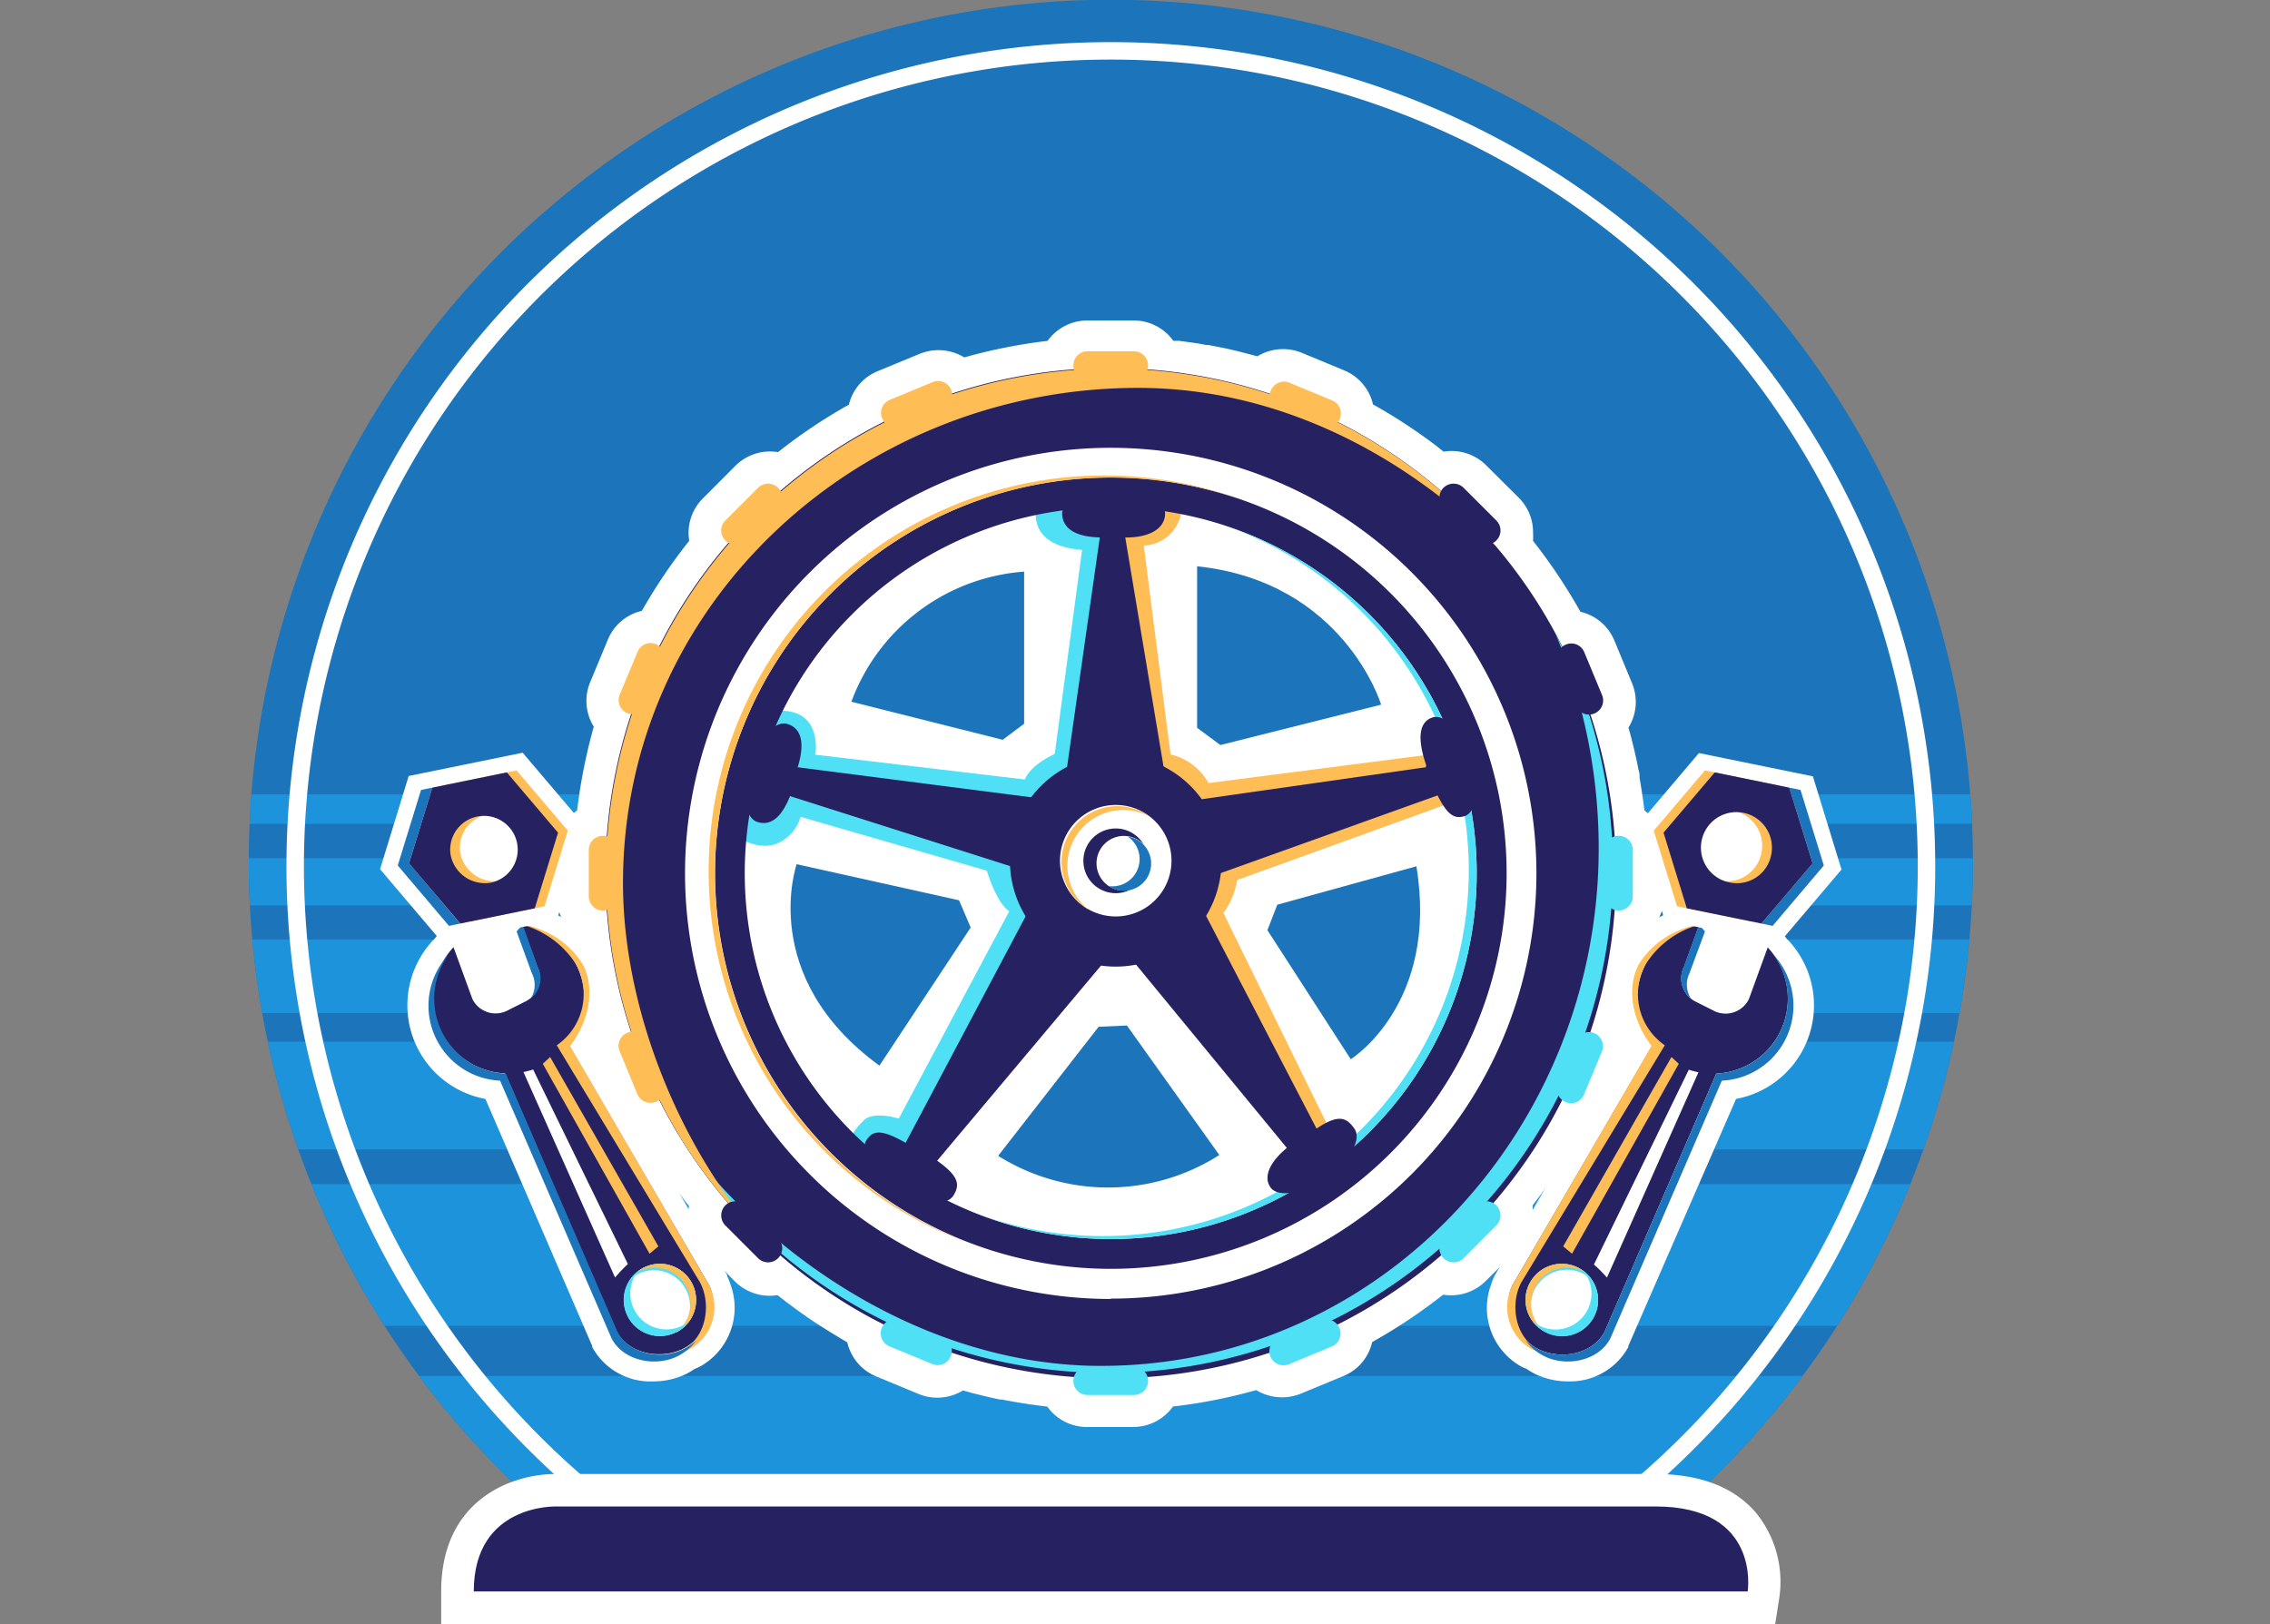 <svg id="OBJECTS" xmlns="http://www.w3.org/2000/svg" xmlns:xlink="http://www.w3.org/1999/xlink" viewBox="0 0 195.01 139.55"><rect x="0" y="0" width="195.01" height="139.55" fill="#808080" stroke="none"/><defs><style>.cls-1,.cls-5{fill:none;}.cls-2{fill:#1c75ba;}.cls-3{clip-path:url(#clip-path);}.cls-4{fill:#1c93db;}.cls-5{stroke:#fff;stroke-miterlimit:10;stroke-width:1.5px;}.cls-6{fill:#fff;}.cls-7{fill:#ffbd56;}.cls-8{fill:#4fe0f6;}.cls-9{fill:#262262;}</style><clipPath id="clip-path" transform="translate(-41.86 -265.88)"><path class="cls-1" d="M99.82,403.8h74.94a74.06,74.06,0,1,0-74.94,0Z"/></clipPath></defs><title>37</title><path class="cls-2" d="M99.82,403.8h74.94a74.06,74.06,0,1,0-74.94,0Z" transform="translate(-41.86 -265.88)"/><g class="cls-3"><rect class="cls-4" y="68.26" width="195.01" height="2.53"/><rect class="cls-4" y="73.75" width="195.01" height="4.05"/><rect class="cls-4" y="80.73" width="195.01" height="6.33"/><rect class="cls-4" y="89.51" width="195.01" height="9.26"/><rect class="cls-4" y="101.75" width="195.01" height="12.18"/><polygon class="cls-4" points="195.01 135.37 0 135.37 0 118.24 114.72 118.24 195.01 118.24 195.01 135.37"/></g><path class="cls-5" d="M101.84,400.76h70.9a70.07,70.07,0,1,0-70.9,0Z" transform="translate(-41.86 -265.88)"/><path class="cls-6" d="M183.13,335.52v0l-.12-.9c-.09-.64-.19-1.28-.3-1.91l0-.22c0-.17-.06-.35-.1-.51-.23-1.2-.52-2.39-.85-3.58a4.2,4.2,0,0,0,.31-3.8l-1.52-3.67a4.17,4.17,0,0,0-2.92-2.48,46.8,46.8,0,0,0-4.07-6.09,5.36,5.36,0,0,0,0-.7,4.15,4.15,0,0,0-1.22-3l-2.81-2.8a4.2,4.2,0,0,0-3.65-1.17l-.46-.36-.07-.06a46.39,46.39,0,0,0-5.54-3.64,4.16,4.16,0,0,0-2.47-2.92l-3.66-1.52a4.25,4.25,0,0,0-3.81.31l-.35-.1-1.48-.38-.91-.21-1.49-.29-.17,0-.76-.14-1.53-.21-.26,0-.26,0a4.18,4.18,0,0,0-3.4-1.75h-4a4.18,4.18,0,0,0-3.4,1.75,46.76,46.76,0,0,0-7.16,1.42,4.28,4.28,0,0,0-3.82-.31l-3.66,1.51A4.18,4.18,0,0,0,115,300a3.79,3.79,0,0,0-.21.65,45.88,45.88,0,0,0-6.09,4.08,4.23,4.23,0,0,0-3.66,1.17l-2.8,2.81a4.18,4.18,0,0,0-1.17,3.64A47.2,47.2,0,0,0,97,318.37a4.17,4.17,0,0,0-2.92,2.47l-1.52,3.66a4.18,4.18,0,0,0,.31,3.82,47.28,47.28,0,0,0-1.43,7.2,4.18,4.18,0,0,0-1.75,3.41v4a4.16,4.16,0,0,0,1.75,3.4,1.1,1.1,0,0,0,0,.18l.09.69c0,.26.06.52.1.77s.11.64.17,1l.11.64.12.68.27,1.17.12.5c0,.19.08.37.13.56s.19.69.29,1a4.13,4.13,0,0,0-.31,3.8l1.51,3.67A4.16,4.16,0,0,0,97,363.41c.21.39.44.77.66,1.14l0,.06c.11.2.23.39.36.58l.12.21.53.82.08.11.44.67c.3.44.61.87.92,1.3l.48.62.07.1.39.5a4.19,4.19,0,0,0,1.17,3.64L105,376a4.24,4.24,0,0,0,3.65,1.17l.75.58.55.41.07.05q.51.38,1,.72l.12.09.44.3c.49.33,1,.64,1.48.95l.59.36,1,.6a3.79,3.79,0,0,0,.21.65,4.16,4.16,0,0,0,2.26,2.27l3.67,1.52a4.23,4.23,0,0,0,3.8-.31l.82.23.53.13c.59.15,1.18.29,1.82.42l.17,0c.66.13,1.32.25,2,.35l.52.08,1.38.18a4.17,4.17,0,0,0,3.39,1.75h4a4.2,4.2,0,0,0,3.41-1.76,45.44,45.44,0,0,0,7.15-1.41,4.28,4.28,0,0,0,3.82.31l3.67-1.52a4.11,4.11,0,0,0,2.26-2.26,3.89,3.89,0,0,0,.21-.66,46.57,46.57,0,0,0,6.1-4.07,4.21,4.21,0,0,0,3.65-1.17l2.81-2.81a4.15,4.15,0,0,0,1.22-3,5.34,5.34,0,0,0,0-.69,46.34,46.34,0,0,0,4-6.06,4.15,4.15,0,0,0,2.92-2.47l1.53-3.67a4.22,4.22,0,0,0,0-3.2,3.91,3.91,0,0,0-.32-.61,45,45,0,0,0,1.43-7.2,4.19,4.19,0,0,0,1.76-3.41v-4A4.19,4.19,0,0,0,183.13,335.52Z" transform="translate(-41.86 -265.88)"/><path class="cls-7" d="M143.38,309.18a3.39,3.39,0,0,1-3.26,3.58l2.3,17.95a5,5,0,0,1,3.26,2.46l19.92-2.57,1.29,4.12-18.75,6.78a6.36,6.36,0,0,1-1.18,2.83l9.51,19.4-2.67,0s-11.11-17.15-11.43-17.53-2.73-14.9-2.73-14.9l-2.19-19.71s3.64-2.78,3.79-2.73S143.38,309.18,143.38,309.18Z" transform="translate(-41.86 -265.88)"/><path class="cls-8" d="M105,337.71s2,1.35,3.64.64a3.57,3.57,0,0,0,2-2.28l16,4.63s.78,2.71,1.92,3.49L119.07,362s-2-.64-2.92.07a5.91,5.91,0,0,0-1.49,2.14s4.63,2.42,4.77,2.2l13.39-19.87-2.28-9.05-23.29-5.91" transform="translate(-41.86 -265.88)"/><path class="cls-8" d="M130.9,309.57s-.86,3.21,3.92,3.56l-2.35,17.53s-2.07.92-2.57,2.2l-18-2.13s.71-3.92-3.2-3.78l-1.93,5.34s22.37,4.56,22.72,4.35,7-4.42,7-4.42l1.36-20.94-3-2Z" transform="translate(-41.86 -265.88)"/><path class="cls-9" d="M137.29,297.5a43.41,43.41,0,1,0,43.4,43.41A43.42,43.42,0,0,0,137.29,297.5Zm0,80a36.57,36.57,0,1,1,36.56-36.56A36.56,36.56,0,0,1,137.29,377.47Z" transform="translate(-41.86 -265.88)"/><path class="cls-8" d="M175.4,320.14a47.53,47.53,0,0,1,3.8,18.63c0,24.09-18.68,44.48-42.77,44.48-14.67,0-28.49-9-36.4-20.07a43.41,43.41,0,0,0,75.37-43Z" transform="translate(-41.86 -265.88)"/><path class="cls-7" d="M95.38,341.76c0-24,20.29-42.55,44.26-42.55,12,0,22.86,5.73,30.71,13.59a43.4,43.4,0,1,0-63.78,58.78C100.13,364,95.38,352.49,95.38,341.76Z" transform="translate(-41.86 -265.88)"/><path class="cls-9" d="M137.29,306.91a34,34,0,1,0,34,34A34,34,0,0,0,137.29,306.91Zm0,65.44a31.44,31.44,0,1,1,31.43-31.44A31.44,31.44,0,0,1,137.29,372.35Z" transform="translate(-41.86 -265.88)"/><path class="cls-8" d="M168.72,340.91a31.43,31.43,0,0,0-21.28-29.75,31.43,31.43,0,0,1-21.3,59.14,31.42,31.42,0,0,0,42.58-29.39Z" transform="translate(-41.86 -265.88)"/><path class="cls-7" d="M103.28,340.91a34,34,0,0,1,45-32.16,34,34,0,1,0-23.06,64A34,34,0,0,1,103.28,340.91Z" transform="translate(-41.86 -265.88)"/><path class="cls-7" d="M140.49,297.28a1.21,1.21,0,0,1-1.21,1.21h-4a1.21,1.21,0,0,1-1.21-1.21h0a1.21,1.21,0,0,1,1.21-1.21h4a1.21,1.21,0,0,1,1.21,1.21Z" transform="translate(-41.86 -265.88)"/><path class="cls-8" d="M140.49,384.54a1.21,1.21,0,0,1-1.21,1.21h-4a1.21,1.21,0,0,1-1.21-1.21h0a1.21,1.21,0,0,1,1.21-1.21h4a1.21,1.21,0,0,1,1.21,1.21Z" transform="translate(-41.86 -265.88)"/><path class="cls-8" d="M180.92,344.12a1.22,1.22,0,0,1-1.21-1.22v-4a1.21,1.21,0,0,1,1.21-1.2h0a1.21,1.21,0,0,1,1.21,1.2v4a1.22,1.22,0,0,1-1.21,1.22Z" transform="translate(-41.86 -265.88)"/><path class="cls-7" d="M93.66,344.12a1.22,1.22,0,0,1-1.22-1.22v-4a1.21,1.21,0,0,1,1.22-1.2h0a1.21,1.21,0,0,1,1.21,1.2v4a1.22,1.22,0,0,1-1.21,1.22Z" transform="translate(-41.86 -265.88)"/><path class="cls-9" d="M170.41,312.32a1.21,1.21,0,0,1-1.72,0l-2.82-2.82a1.21,1.21,0,0,1,0-1.71h0a1.23,1.23,0,0,1,1.72,0l2.82,2.82a1.21,1.21,0,0,1,0,1.71Z" transform="translate(-41.86 -265.88)"/><path class="cls-9" d="M108.7,374a1.21,1.21,0,0,1-1.71,0l-2.82-2.82a1.23,1.23,0,0,1,0-1.72h0a1.21,1.21,0,0,1,1.71,0l2.82,2.83a1.2,1.2,0,0,1,0,1.71Z" transform="translate(-41.86 -265.88)"/><path class="cls-8" d="M165.87,374a1.21,1.21,0,0,1,0-1.71l2.82-2.83a1.22,1.22,0,0,1,1.72,0h0a1.21,1.21,0,0,1,0,1.71L167.59,374a1.23,1.23,0,0,1-1.72,0Z" transform="translate(-41.86 -265.88)"/><path class="cls-7" d="M104.17,312.32a1.21,1.21,0,0,1,0-1.71l2.82-2.82a1.21,1.21,0,0,1,1.71,0h0a1.2,1.2,0,0,1,0,1.71l-2.82,2.82a1.2,1.2,0,0,1-1.71,0Z" transform="translate(-41.86 -265.88)"/><path class="cls-7" d="M157,301.83a1.21,1.21,0,0,1-1.58.66L151.69,301a1.21,1.21,0,0,1-.65-1.58h0a1.22,1.22,0,0,1,1.58-.66l3.69,1.53a1.21,1.21,0,0,1,.65,1.58Z" transform="translate(-41.86 -265.88)"/><path class="cls-8" d="M123.53,382.44a1.2,1.2,0,0,1-1.58.65l-3.68-1.52a1.22,1.22,0,0,1-.66-1.59h0a1.22,1.22,0,0,1,1.59-.65l3.68,1.53a1.2,1.2,0,0,1,.65,1.58Z" transform="translate(-41.86 -265.88)"/><path class="cls-8" d="M176.36,360.58a1.2,1.2,0,0,1-.65-1.58l1.52-3.68a1.22,1.22,0,0,1,1.59-.66h0a1.21,1.21,0,0,1,.65,1.59l-1.53,3.68a1.2,1.2,0,0,1-1.58.65Z" transform="translate(-41.86 -265.88)"/><path class="cls-7" d="M95.75,327.16a1.22,1.22,0,0,1-.65-1.59l1.53-3.68a1.21,1.21,0,0,1,1.58-.66h0a1.23,1.23,0,0,1,.66,1.59l-1.53,3.68a1.23,1.23,0,0,1-1.59.66Z" transform="translate(-41.86 -265.88)"/><path class="cls-9" d="M178.83,327.19a1.2,1.2,0,0,1-1.58-.66l-1.53-3.68a1.21,1.21,0,0,1,.66-1.58h0a1.2,1.2,0,0,1,1.58.65l1.53,3.69a1.21,1.21,0,0,1-.66,1.58Z" transform="translate(-41.86 -265.88)"/><path class="cls-7" d="M98.2,360.55a1.22,1.22,0,0,1-1.59-.66l-1.52-3.68a1.21,1.21,0,0,1,.65-1.58h0a1.21,1.21,0,0,1,1.59.65L98.85,359a1.21,1.21,0,0,1-.65,1.58Z" transform="translate(-41.86 -265.88)"/><path class="cls-8" d="M151,382.45a1.21,1.21,0,0,1,.66-1.58l3.69-1.53a1.22,1.22,0,0,1,1.58.66h0a1.21,1.21,0,0,1-.66,1.58l-3.68,1.53a1.23,1.23,0,0,1-1.59-.66Z" transform="translate(-41.86 -265.88)"/><path class="cls-7" d="M117.64,301.82a1.21,1.21,0,0,1,.66-1.58l3.69-1.53a1.21,1.21,0,0,1,1.58.66h0a1.22,1.22,0,0,1-.66,1.58l-3.68,1.52a1.22,1.22,0,0,1-1.59-.65Z" transform="translate(-41.86 -265.88)"/><path class="cls-9" d="M168.75,331.88l-.24.06a7.72,7.72,0,0,0-.24-.88c-.78-2.31-2.29-3.88-3.37-3.52s-1.33,1.68-.55,4c.06.17,0,.1,0,.27l-22,3.14-3.82-22.88c2.37,0,3.42-.94,3.42-2.06s-2-2.07-4.42-2.07-4.42.93-4.42,2.07.95,2,3.23,2.05l-3.23,22.67-22.72-2.92c.7-2.31.19-3.39-.89-3.72s-2.56,1.27-3.29,3.6c0,.07,0,.14,0,.21h0l0,0c-.65,2.24-.34,4.28.71,4.61s2-.21,2.81-2.22l22,7-12.07,22.79c-2-1.13-2.79-1.14-3.37-.22s.47,2.64,2.37,3.92l0,.07.15.08,0,0,.11.08c2.07,1.3,4.23,1.58,4.84.61s.43-1.7-1.39-3L138,347l14.41,17.52c-1.61,1.34-2,2.58-1.39,3.41s2.59.57,4.49-.68h0a1.32,1.32,0,0,1,.29-.15l0,0,0,0c2-1.41,3.07-3.31,2.41-4.24s-1.32-1.3-3.25,0l-10.9-21,21.3-7.63c.83,1.66,1.45,2.07,2.34,1.77s1.24-2,.8-3.93Z" transform="translate(-41.86 -265.88)"/><path class="cls-9" d="M146.8,339.84a9.09,9.09,0,1,1-9.09-9.08A9.09,9.09,0,0,1,146.8,339.84Z" transform="translate(-41.86 -265.88)"/><path class="cls-6" d="M142.5,339.84a4.79,4.79,0,1,1-4.79-4.79A4.79,4.79,0,0,1,142.5,339.84Z" transform="translate(-41.86 -265.88)"/><path class="cls-7" d="M133.56,340.27a4.8,4.8,0,0,1,7.1-4.2,4.79,4.79,0,1,0-5.25,8A4.78,4.78,0,0,1,133.56,340.27Z" transform="translate(-41.86 -265.88)"/><path class="cls-9" d="M140.49,339.84a2.78,2.78,0,1,1-2.78-2.77A2.78,2.78,0,0,1,140.49,339.84Z" transform="translate(-41.86 -265.88)"/><path class="cls-6" d="M140.76,340.06a2.35,2.35,0,1,1-2.35-2.35A2.35,2.35,0,0,1,140.76,340.06Z" transform="translate(-41.86 -265.88)"/><path class="cls-2" d="M138.7,337.74a2.34,2.34,0,0,1-1.28,4.3l-.29,0a2.34,2.34,0,1,0,1.57-4.28Z" transform="translate(-41.86 -265.88)"/><path class="cls-2" d="M115,326.18A17.15,17.15,0,0,1,129.84,315v13.07L128,329.45Z" transform="translate(-41.86 -265.88)"/><path class="cls-2" d="M160.51,326.43s-3.18-10.56-15.81-11.89v13.88l2,1.48Z" transform="translate(-41.86 -265.88)"/><path class="cls-2" d="M110.3,340.14s-3.4,9.66,7.11,17.31l7.84-11.87-1-2.34Z" transform="translate(-41.86 -265.88)"/><path class="cls-2" d="M157.9,356.9s7.59-4.72,5.64-16.58l-11.95,3.3-.85,2.19Z" transform="translate(-41.86 -265.88)"/><path class="cls-2" d="M127.61,365.2a17.75,17.75,0,0,0,19-.07L138.67,354l-2.43.11Z" transform="translate(-41.86 -265.88)"/><path class="cls-6" d="M195.18,350.1a4.39,4.39,0,1,1-4.38-4.39A4.38,4.38,0,0,1,195.18,350.1Z" transform="translate(-41.86 -265.88)"/><path class="cls-6" d="M172.61,383.34l.43.19a5.59,5.59,0,0,0,.65.39,6.38,6.38,0,0,0,2.85.66h0a5.7,5.7,0,0,0,5.2-2.94l0-.09L191,360.31a8.18,8.18,0,0,0,4.49-13.63l-.11-.1c-.13-.17-.26-.33-.39-.47a1.74,1.74,0,0,0-2.91.59L190.48,351a.47.47,0,0,1-.63.16l-1.33-.67a.54.54,0,0,1,0-.21l.09-.19,1.3-3.59a1.75,1.75,0,0,0-.32-1.74l-.51-.57a1.75,1.75,0,0,0-1.61-.57c-2.15.39-5.13,1.76-6.44,4.35a8.21,8.21,0,0,0,.61,7.86L170.3,375.43l-.05.09a5.07,5.07,0,0,0-.31.78A5.77,5.77,0,0,0,172.61,383.34Zm4.93-10.27a1.75,1.75,0,0,0-1,.24h0a5.1,5.1,0,0,0-1,.11l9.75-16.78a1.74,1.74,0,0,0-.12-1.94,6.29,6.29,0,0,1-1.29-3.12,1.74,1.74,0,0,0,.55-.93h0c0-.1.05-.21.08-.31l0-.09a.42.42,0,0,0,0-.06h0a.75.75,0,0,1,.05-.16v.29a3.06,3.06,0,0,0,.05.32,1.06,1.06,0,0,0,0,.19,1.46,1.46,0,0,0,0,.2l0,.13h0l0,.17.09.2c0,.06.05.11.07.17h0c0,.09.09.18.14.26a1.43,1.43,0,0,0,.14.2l.09.15.19.23.22.22.16.16a.75.75,0,0,0,.15.13l.13.1a3.92,3.92,0,0,0,.54.33l1.57.79a4,4,0,0,0,5.3-1.7,3,3,0,0,1-.08.32h0a1.16,1.16,0,0,0,0,.18.14.14,0,0,0,0,.07,5.68,5.68,0,0,1-.27.66,1.66,1.66,0,0,0-.19.78,1.82,1.82,0,0,0,.12.65,4.7,4.7,0,0,1-3.43,1.72,1.64,1.64,0,0,0-.49.1,1.7,1.7,0,0,0-1.11-.75c-.21-.05-.41-.1-.62-.17a1.73,1.73,0,0,0-2.11.89Z" transform="translate(-41.86 -265.88)"/><path class="cls-9" d="M174,381.8c1.94,1,4.74.42,5.72-1.51l9.58-22.16a6.45,6.45,0,0,0,4.42-10.84l-1.62,4.45a2.23,2.23,0,0,1-3,1l-1.57-.79a2.23,2.23,0,0,1-1-3l1.31-3.59a6.45,6.45,0,0,0-4,10.29L171.8,376.3C170.83,378.23,172,380.82,174,381.8Zm4.8-7.28,8.14-16.72a7.79,7.79,0,0,0,.83.22l-7.86,17.64A12.16,12.16,0,0,0,178.77,374.52Zm-5.52,1.66a3.1,3.1,0,1,1,1.37,4.17A3.11,3.11,0,0,1,173.25,376.18Z" transform="translate(-41.86 -265.88)"/><polygon class="cls-7" points="144.22 91.41 143.59 90.83 134.29 107.1 135.05 107.73 144.22 91.41"/><path class="cls-7" d="M171.8,376.3l11.94-20.54c-1.47-1.9-2.27-4.7-1.11-7a7.48,7.48,0,0,1,5.2-3.42h0a7.9,7.9,0,0,0-4.62,3.44,5.33,5.33,0,0,0,1.67,6.92l-12.33,20.38c-1,1.9-.51,4.74,1.42,5.72a4.46,4.46,0,0,0,1.69.45,4.71,4.71,0,0,1-2.26-.46A4.14,4.14,0,0,1,171.8,376.3Z" transform="translate(-41.86 -265.88)"/><path class="cls-8" d="M173.25,376.18a3.11,3.11,0,0,1,4.17-1.37,3,3,0,0,1,1.15,1,2.94,2.94,0,0,0-.64-.45,3.1,3.1,0,0,0-4,4.52A3.1,3.1,0,0,1,173.25,376.18Z" transform="translate(-41.86 -265.88)"/><path class="cls-2" d="M187.13,351.69a2.23,2.23,0,0,1-.61-2.76l1.31-3.59.5.58L187,349.51A2.22,2.22,0,0,0,187.13,351.69Z" transform="translate(-41.86 -265.88)"/><path class="cls-2" d="M174,381.8c1.94,1,4.74.42,5.72-1.51l9.58-22.16a6.43,6.43,0,0,0,4.9-10.23l0,0a6.45,6.45,0,0,1-4.42,10.84l-9.58,22.15c-1,1.93-3.78,2.49-5.71,1.51a4.52,4.52,0,0,1-1.59-1.36A4.61,4.61,0,0,0,174,381.8Z" transform="translate(-41.86 -265.88)"/><path class="cls-7" d="M173.25,376.18a3.11,3.11,0,0,1,4.17-1.37,2.55,2.55,0,0,1,.6.41,1.1,1.1,0,0,0-.14-.09,3.1,3.1,0,0,0-3.41,5.12A3.09,3.09,0,0,1,173.25,376.18Z" transform="translate(-41.86 -265.88)"/><path class="cls-8" d="M174.07,379.78a3.09,3.09,0,0,0,3.86-4.64,3.1,3.1,0,1,1-4.37,4.31A3.72,3.72,0,0,0,174.07,379.78Z" transform="translate(-41.86 -265.88)"/><path class="cls-6" d="M197.6,332.59l-9.79-2-5.4,6.37,2.46,8,9.79,2,5.4-6.36Z" transform="translate(-41.86 -265.88)"/><polygon class="cls-2" points="154.68 67.88 153.71 67.68 155.72 74.17 151.32 79.36 152.28 79.56 156.68 74.37 154.68 67.88"/><path class="cls-7" d="M194.73,333.39l-6.4-1.31-4.4,5.18,2,6.5,6.4,1.31,4.4-5.19Zm-5,8.17a3.05,3.05,0,1,1,3.45-2.4A3,3,0,0,1,189.72,341.56Z" transform="translate(-41.86 -265.88)"/><path class="cls-9" d="M195.57,333.56l-6.4-1.31-4.4,5.18,2,6.5,6.41,1.31,4.4-5.18Zm-5,8.17a3.05,3.05,0,1,1,3.45-2.4A3,3,0,0,1,190.56,341.73Z" transform="translate(-41.86 -265.88)"/><path class="cls-6" d="M79.39,350.1a4.39,4.39,0,1,0,4.39-4.39A4.39,4.39,0,0,0,79.39,350.1Z" transform="translate(-41.86 -265.88)"/><path class="cls-6" d="M104.63,376.3a5.07,5.07,0,0,0-.31-.78.41.41,0,0,0,0-.09L92.89,355.84a8.23,8.23,0,0,0,.6-7.86c-1.31-2.59-4.28-4-6.44-4.35a1.76,1.76,0,0,0-1.61.57l-.5.57a1.73,1.73,0,0,0-.33,1.74l1.31,3.59a1.54,1.54,0,0,0,.08.19.41.41,0,0,1,0,.21l-1.33.67a.47.47,0,0,1-.63-.16l-1.57-4.31a1.73,1.73,0,0,0-2.9-.59,4.7,4.7,0,0,0-.4.47l-.11.1a8.18,8.18,0,0,0,4.5,13.63l9.18,21.24a.41.41,0,0,0,0,.09A5.68,5.68,0,0,0,98,384.58h0a6.35,6.35,0,0,0,2.85-.66,5.59,5.59,0,0,0,.65-.39l.43-.19A5.77,5.77,0,0,0,104.63,376.3ZM89.23,357a1.75,1.75,0,0,0-2.12-.89c-.2.07-.41.12-.61.17a1.75,1.75,0,0,0-1.12.75,1.58,1.58,0,0,0-.49-.1,4.72,4.72,0,0,1-3.43-1.72,1.84,1.84,0,0,0,.13-.65,1.66,1.66,0,0,0-.19-.78,5.68,5.68,0,0,1-.27-.66.25.25,0,0,1,0-.07c0-.06,0-.12,0-.18h0c0-.1-.06-.21-.08-.32a4,4,0,0,0,5.31,1.7l1.56-.79a3,3,0,0,0,.54-.33l.13-.1a.75.75,0,0,0,.15-.13,1.29,1.29,0,0,0,.17-.16l.22-.22.18-.23a1.19,1.19,0,0,0,.09-.15l.15-.2c0-.08.09-.17.13-.26h0a1.22,1.22,0,0,0,.07-.17.72.72,0,0,0,.09-.2l.06-.17h0l0-.13a1.42,1.42,0,0,0,0-.2,1.05,1.05,0,0,0,0-.19c0-.1,0-.21,0-.32s0-.11,0-.16a.57.57,0,0,0,0-.13l.06.16h0s0,0,0,.06l0,.09c0,.1,0,.21.07.31h0a1.8,1.8,0,0,0,.55.93,6.19,6.19,0,0,1-1.28,3.12,1.76,1.76,0,0,0-.13,1.94l9.76,16.78a5.17,5.17,0,0,0-1-.11h0a1.75,1.75,0,0,0-1-.24Z" transform="translate(-41.86 -265.88)"/><path class="cls-9" d="M102.77,376.3,90.71,355.63a6.44,6.44,0,0,0-4-10.29l1.3,3.59a2.23,2.23,0,0,1-1,3l-1.57.79a2.22,2.22,0,0,1-3-1l-1.62-4.45a6.45,6.45,0,0,0,4.42,10.84l9.58,22.16c1,1.93,3.78,2.48,5.71,1.51S103.75,378.23,102.77,376.3Zm-8.07-.64L86.83,358a7.79,7.79,0,0,0,.83-.22l8.14,16.72A11.58,11.58,0,0,0,94.7,375.66Zm5.25,4.69a3.1,3.1,0,1,1,1.37-4.17A3.1,3.1,0,0,1,100,380.35Z" transform="translate(-41.86 -265.88)"/><polygon class="cls-7" points="46.63 91.41 47.26 90.83 56.56 107.1 55.8 107.73 46.63 91.41"/><path class="cls-7" d="M102.77,376.3,90.83,355.76c1.48-1.9,2.27-4.7,1.11-7a7.48,7.48,0,0,0-5.19-3.42h0a8,8,0,0,1,4.62,3.44,5.34,5.34,0,0,1-1.68,6.92L102,376.08c1,1.9.51,4.74-1.42,5.72a4.46,4.46,0,0,1-1.69.45,4.77,4.77,0,0,0,2.27-.46A4.13,4.13,0,0,0,102.77,376.3Z" transform="translate(-41.86 -265.88)"/><path class="cls-8" d="M101.32,376.18a3.11,3.11,0,0,0-4.17-1.37,3.16,3.16,0,0,0-1.15,1,3.27,3.27,0,0,1,.65-.45,3.1,3.1,0,0,1,3.95,4.52A3.1,3.1,0,0,0,101.32,376.18Z" transform="translate(-41.86 -265.88)"/><path class="cls-2" d="M87.45,351.69a2.23,2.23,0,0,0,.6-2.76l-1.3-3.59-.51.58,1.31,3.59A2.2,2.2,0,0,1,87.45,351.69Z" transform="translate(-41.86 -265.88)"/><path class="cls-2" d="M100.6,381.8c-1.93,1-4.73.42-5.71-1.51l-9.58-22.16A6.44,6.44,0,0,1,80.4,347.9v0a6.45,6.45,0,0,0,4.42,10.84l9.58,22.15c1,1.93,3.77,2.49,5.71,1.51a4.48,4.48,0,0,0,1.58-1.36A4.41,4.41,0,0,1,100.6,381.8Z" transform="translate(-41.86 -265.88)"/><path class="cls-7" d="M101.32,376.18a3.11,3.11,0,0,0-4.17-1.37,2.77,2.77,0,0,0-.6.41,1.1,1.1,0,0,1,.14-.09,3.1,3.1,0,0,1,3.41,5.12A3.08,3.08,0,0,0,101.32,376.18Z" transform="translate(-41.86 -265.88)"/><path class="cls-8" d="M100.51,379.78a3.1,3.1,0,0,1-3.87-4.64,3.1,3.1,0,0,0,3.31,5.21,2.91,2.91,0,0,0,1.06-.9A3.61,3.61,0,0,1,100.51,379.78Z" transform="translate(-41.86 -265.88)"/><path class="cls-6" d="M74.51,340.57l5.4,6.36,9.79-2,2.47-8-5.41-6.37-9.79,2Z" transform="translate(-41.86 -265.88)"/><polygon class="cls-2" points="36.17 67.88 37.14 67.68 35.14 74.17 39.53 79.36 38.57 79.56 34.17 74.37 36.17 67.88"/><path class="cls-7" d="M77.84,339.88l4.39,5.19,6.41-1.31,2-6.5-4.4-5.18-6.41,1.31Zm3.56-.72a2.9,2.9,0,1,1,3.45,2.4A3,3,0,0,1,81.4,339.16Z" transform="translate(-41.86 -265.88)"/><path class="cls-9" d="M77,340.06l4.4,5.18,6.4-1.31,2-6.5-4.4-5.18L79,333.56Zm3.57-.73a2.9,2.9,0,1,1,3.44,2.4A3,3,0,0,1,80.57,339.33Z" transform="translate(-41.86 -265.88)"/><path class="cls-6" d="M192.72,395.88c-1.9-2.22-4.82-3.34-8.67-3.34H89.57c-3.65,0-9.81,2.13-9.81,10.1v2.8h114.6l.37-2.36A9.41,9.41,0,0,0,192.72,395.88Z" transform="translate(-41.86 -265.88)"/><path class="cls-9" d="M82.56,402.63H192s1.16-7.3-7.91-7.3H89.66S82.56,395.07,82.56,402.63Z" transform="translate(-41.86 -265.88)"/></svg>